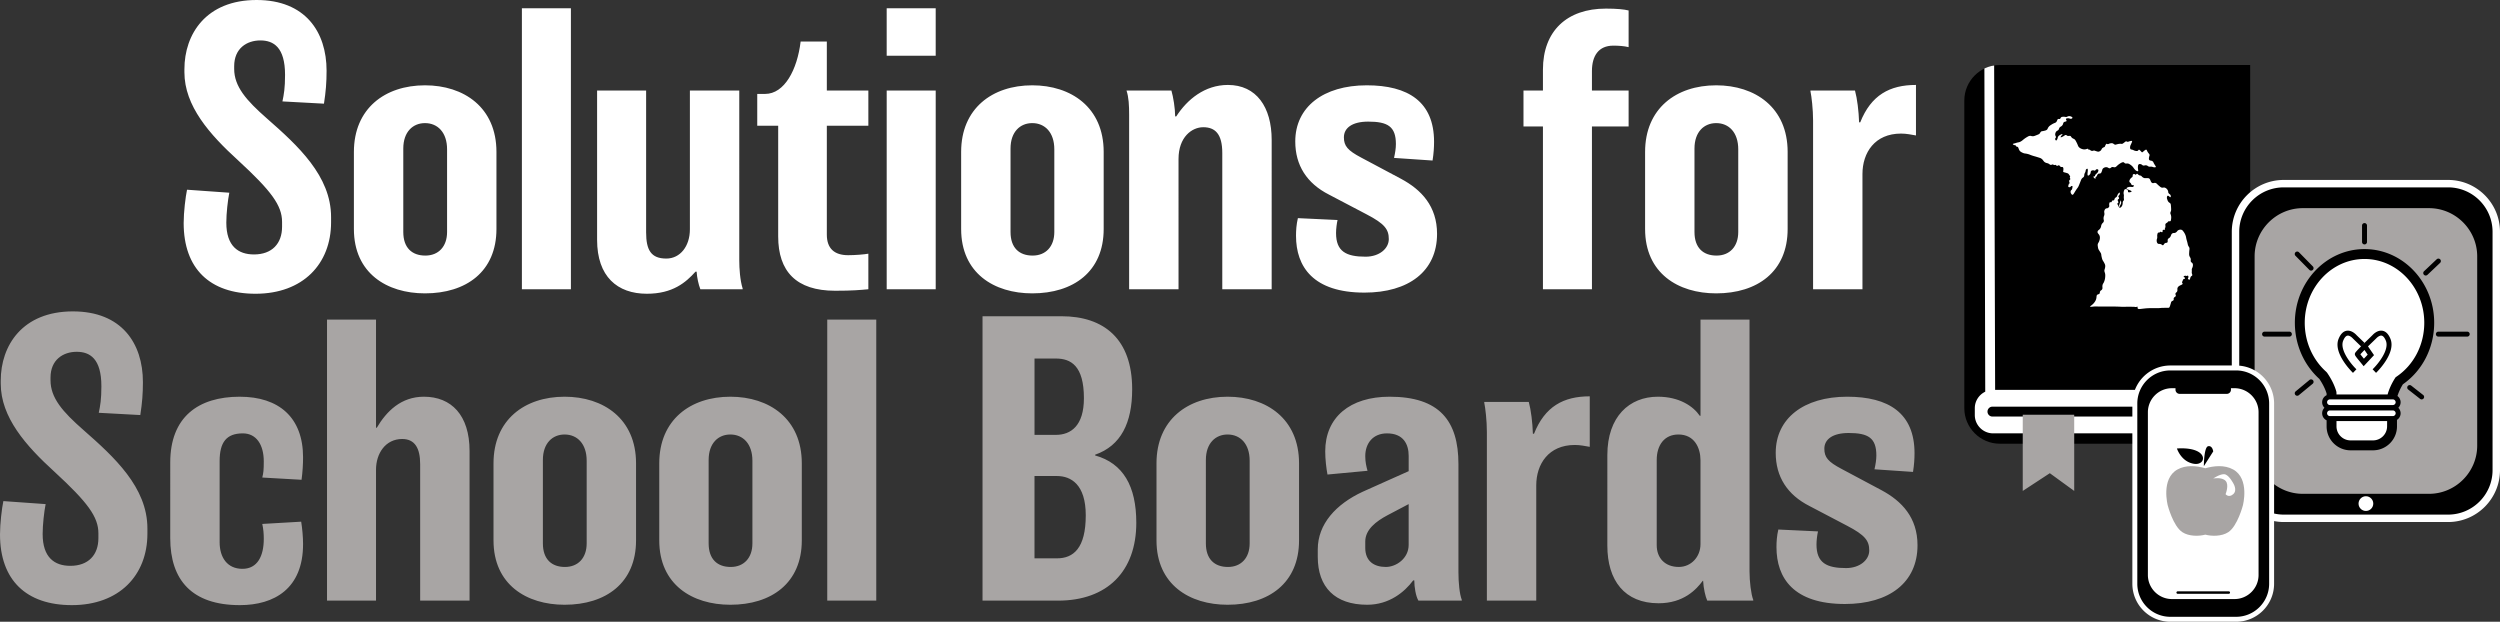 <svg xml:space="preserve" width="386" height="96" xmlns="http://www.w3.org/2000/svg"><rect width="100%" height="100%" fill="#333333" stroke="none"/><path d="M308.76 10.041c-3.008 0-5.469 2.461-5.469 5.469V63.037c0 3.008 2.461 5.471 5.469 5.471h20.859v21.625c0 3.016 2.469 5.484 5.484 5.484h10.152c3.016 0 5.482-2.468 5.482-5.484V79.781c.598.156 1.222.248 1.867.248h25.381c4.093 0 7.441-3.349 7.441-7.441v-36.789c0-4.093-3.349-7.441-7.441-7.441h-25.381c-2.009 0-3.836.81-5.178 2.115V10.041H308.76z"/><path d="M355.553 32.139c-4.091 0-7.441 3.349-7.441 7.441v18.049c1.571.967 2.627 2.698 2.627 4.668v12.164c1.301 1.11 2.982 1.785 4.814 1.785h19.486c4.092 0 7.441-3.349 7.441-7.441V39.58c0-4.093-3.349-7.441-7.441-7.441h-19.486zm9.529 2.305c.211 0 .383.172.383.383v2.531c0 .211-.172.381-.383.381a.382.382 0 0 1-.383-.381v-2.531a.383.383 0 0 1 .383-.383zm0 4.014c5.931 0 10.756 5.105 10.756 11.379 0 3.849-1.803 7.386-4.832 9.498-.369.6-.651 1.216-.838 1.809.294.219.486.569.486.963 0 .333-.136.634-.355.852.219.218.355.521.355.854 0 .427-.224.801-.56 1.014v1.002c0 2.041-1.66 3.701-3.701 3.701h-3.467c-2.041 0-3.699-1.66-3.699-3.701v-.932c-.406-.192-.688-.605-.688-1.084 0-.333.136-.636.355-.854a1.194 1.194 0 0 1-.355-.852c0-.479.281-.893.688-1.086v-.266c-.226-.729-.604-1.487-1.127-2.258-2.4-2.17-3.773-5.32-3.773-8.66 0-6.274 4.825-11.379 10.756-11.379zm-10.387.383c.098.001.196.04.27.115l2.139 2.176a.383.383 0 0 1-.004.541.375.375 0 0 1-.266.109.381.381 0 0 1-.274-.115l-2.141-2.176a.383.383 0 0 1 .004-.541.382.382 0 0 1 .271-.109zm21.764 1.088c.012-.001.025-0.0.037 0a.379.379 0 0 1 .268.119.383.383 0 0 1-.016.541l-1.953 1.848a.379.379 0 0 1-.262.104.379.379 0 0 1-.277-.119.383.383 0 0 1 .014-.541l1.953-1.846a.384.384 0 0 1 .236-.105zM349.652 51.207h3.828a.383.383 0 0 1 0 .766h-3.828a.383.383 0 0 1 0-.766zm26.834 0h4.453a.383.383 0 0 1 0 .766h-4.453a.384.384 0 0 1-.383-.383.383.383 0 0 1 .383-.383zm-19.656 7.367c.012 0 .025.001.037.002a.388.388 0 0 1 .262.137.384.384 0 0 1-.053.539l-2.141 1.768a.381.381 0 0 1-.537-.051.384.384 0 0 1 .051-.539l2.141-1.77a.374.374 0 0 1 .24-.086zm15.221.885a.383.383 0 0 1 .244.08l1.844 1.447c.166.131.194.371.064.537a.385.385 0 0 1-.301.146.384.384 0 0 1-.236-.082l-1.844-1.447c-.165-.13-.196-.371-.066-.537a.389.389 0 0 1 .258-.143c.012-.001.025-.002.037-.002z" fill="#a8a5a4"/><path d="M307.898 10.113s-.411.051-.828.191c-.418.14-.68.273-.68.273l.131 49.9c-.949.457-1.611 1.426-1.611 2.545v1.06c0 1.554 1.272 2.826 2.824 2.826h21.502v23.223c0 3.234 2.631 5.867 5.865 5.867h10.154c3.234 0 5.865-2.633 5.865-5.867V80.457c.482.091.977.145 1.484.145h25.381c4.42 0 8.014-3.596 8.014-8.016V35.799c0-4.42-3.594-8.016-8.014-8.016h-25.381c-4.42 0-8.016 3.596-8.016 8.016v20.633h-9.488c-2.493 0-4.624 1.568-5.471 3.768h-21.582l-.15-50.086zm11.565 7.82a.695.695 0 0 0-.125.018c-.13.03-.121.065-.238.096-.179.047-.234-.031-.498-.021-.165.005-.259.01-.346.076-.117.091-.099.207-.217.26-.099.045-.15-.019-.248.01-.152.046-.141.236-.27.422-.151.217-.293.138-.768.443-.208.134-.317.204-.432.346-.188.233-.133.339-.303.465-.129.096-.286.128-.56.184-.19.038-.211.023-.281.064-.162.096-.15.237-.314.379-.054.046-.14.081-.312.15-.321.129-.482.193-.606.205-.303.03-.343-.101-.606-.043-.118.026-.218.085-.42.205a4.004 4.004 0 0 0-.412.281c-.205.157-.224.197-.389.303-.103.066-.187.119-.312.162-.116.04-.137.026-.336.076-.135.034-.124.038-.324.096-.277.08-.359.089-.365.131-.007.055.116.135.227.162.093.023.141-.001.195.043.051.043.037.087.086.141.059.064.134.058.193.076.181.056.173.328.324.562.127.198.314.282.52.377.292.135.368.065.832.195.285.08.224.096.658.236.294.095.372.104.768.229.293.092.441.138.486.162.454.236.384.527.799.701.197.083.295.051.496.184.117.077.176.15.293.152.129.004.16-.084.291-.066.112.015.127.084.248.088.095.003.111-.037.184-.022.104.022.104.108.195.139.128.042.199-.103.336-.074.12.026.104.147.258.227.161.083.246-.015.336.064.134.119.078.458.064.541-.014.086-.028.11-.01.15.038.09.157.091.441.174.182.053.273.079.336.129.061.05.152.187.205.27-.019-.019-.043-.043-.043-.043.001-.001.03.036.051.061.035.037.075.083.078.156.004.077-.043.087-.043.172 0 .111.082.131.076.217-.007.109-.139.11-.174.248-.023.093.009.199.021.238.027.086.056.108.043.152-.021.07-.107.058-.141.139-.023.056.013.078-.01.152-.023.074-.066.073-.076.129-.013.071.041.163.119.195.083.035.169-.008.195-.021.092-.047.086-.107.172-.141.051-.02.134-.032.174.01.02.021.024.052 0 .195-.028.161-.042.241-.076.303-.064.115-.111.09-.162.184-.084.152-.041.367.064.508.052.07.101.135.174.141.139.011.225-.208.496-.637.272-.428.296-.384.432-.648.059-.115.133-.304.281-.682.143-.362.168-.452.281-.572.14-.149.219-.138.291-.281.075-.15.015-.219.098-.453.055-.158.084-.132.129-.281.057-.187.027-.274.109-.367.04-.045.134-.122.195-.098.186.073-.103.967.086 1.049.088.038.261-.107.346-.25.122-.204.034-.359.172-.475.1-.085.249-.087.291-.086.138.003.168.066.26.043.123-.03.118-.153.248-.195.085-.028.204-.013.26.055.091.11-.007.341-.107.465-.023.029-.088.09-.217.215-.079.077-.105.101-.129.152-.044.092-.017.146-.064.184-.061.049-.145-.013-.184.031-.036.042.002.139.043.195.073.102.216.159.26.119.041-.037-.041-.131.01-.217.035-.059.088-.036.152-.107.047-.052.037-.085.086-.184.004-.008.053-.104.107-.162.141-.146.311-.03.465-.162.056-.048.088-.129.15-.291.078-.198.052-.228.098-.315.104-.196.386-.325.627-.303.26.024.331.211.529.162.131-.032.134-.121.291-.172.176-.058.258.027.422.021.258-.008.295-.224.789-.551.428-.284.571-.236.615-.217.098.043.105.121.238.172.138.053.2-.004.367.012.172.017.29.097.465.215.052.036.203.143.355.324.095.112.074.117.205.281.181.227.272.284.336.314.077.036.188.088.248.043.087-.066-.037-.257-.021-.606.007-.165.017-.371.152-.453.126-.077.305-.01.355.01.138.053.133.11.25.162.204.092.299-.053.56 0 .217.044.188.151.422.195.194.036.237-.032.453.021.119.03.155.063.281.076.091.009.251.026.291-.043.04-.069-.068-.167-.236-.455-.166-.284-.122-.292-.207-.377-.222-.22-.474-.094-.582-.281-.074-.13-.031-.325.01-.508.032-.142.054-.134.055-.205 0-.179-.136-.226-.303-.508-.13-.221-.118-.315-.205-.336-.098-.024-.212.072-.389.217-.154.128-.187.19-.26.184-.06-.005-.078-.053-.238-.217-.173-.178-.217-.188-.248-.184-.072.009-.074.091-.162.152-.116.082-.266.051-.41.021-.229-.047-.239-.123-.508-.184-.125-.028-.151-.018-.195-.055-.154-.127-.078-.453-.065-.508.031-.122.059-.126.205-.475.076-.181.097-.244.066-.281-.045-.054-.169-.025-.314.01-.219.053-.256.113-.379.098-.113-.014-.12-.07-.215-.064-.087.005-.133.055-.272.162-.158.121-.235.182-.301.205-.151.054-.173-.021-.465.01-.136.014-.261.046-.346.066-.193.047-.176.059-.238.065-.251.021-.301-.207-.572-.227-.117-.008-.297.021-.443.086-.064.028-.134.07-.227.055-.08-.012-.105-.057-.162-.045-.036.008-.071.035-.141.162-.083.152-.077.193-.119.26-.083.129-.175.087-.334.205-.211.158-.148.309-.369.465-.049.034-.16.114-.313.119-.08.003-.184-.031-.389-.098-.195-.064-.193-.072-.248-.074-.155-.005-.187.072-.336.053-.04-.005-.139-.017-.227-.086-.059-.046-.072-.086-.129-.098-.068-.014-.105.032-.152.01-.052-.024-.036-.088-.076-.129-.073-.073-.234.032-.453.065-.238.036-.435-.032-.529-.064-.08-.028-.268-.095-.432-.26-.177-.177-.138-.277-.379-.744-.134-.26-.201-.392-.312-.477-.159-.121-.261-.1-.422-.26-.139-.139-.116-.208-.227-.258-.146-.066-.23.038-.432-.021-.155-.046-.14-.118-.25-.131-.156-.018-.22.122-.539.272-.083.039-.25.115-.281.074-.03-.039.072-.174.152-.281.105-.14.164-.183.15-.205-.021-.036-.215.03-.367.119-.118.068-.267.155-.346.324-.051.11-.02.139-.086.291-.045.101-.111.253-.195.25-.081-.003-.163-.142-.15-.26.011-.095.076-.109.107-.205.046-.143-.073-.207-.098-.401-.029-.226.088-.496.27-.615.073-.048.112-.042.184-.107.106-.098.117-.2.162-.303.122-.28.334-.208.52-.508.131-.21.06-.3.193-.412.167-.14.366-.078.412-.194.045-.112-.124-.221-.076-.324.055-.116.322-.101.367-.098.217.015.278.113.432.076.083-.02.19-.079.195-.152.007-.106-.204-.197-.303-.227a.706.706 0 0 0-.231-.027zm10.484 8.898c-.097.016-.108.14-.205.141-.077 0-.093-.079-.195-.098-.071-.013-.161.009-.215.066-.079.086-.01.183-.066.322-.048.118-.125.114-.248.238-.132.133-.303.402-.227.584.047.112.149.104.248.291.047.089.035.112.076.152.117.114.304.029.346.107.027.05-.021.144-.086.195-.117.092-.254.02-.465.021-.259.002-.562.115-.572.227-.02.188.798.328.777.486-.015.119-.499.182-.551.076-.018-.035.018-.077 0-.168 0 0-.013-.067-.055-.125-.083-.118-.286-.191-.422-.117-.087.047-.114.136-.16.279a.981.981 0 0 0-.045.357c.009.121.034.133.045.27.009.121-.009.137-.012.281-.007.298.066.367 0 .508-.04.085-.068.064-.119.162-.071.138-.035.216-.065.4-.014.086-.045.27-.172.422-.103.123-.264.222-.314.183-.038-.029-.008-.134.01-.195.029-.097.069-.144.121-.238.048-.085.096-.173.119-.27.049-.212-.039-.434-.078-.432-.017.001-.021.044-.053.172-.012.047-.045.153-.109.367-.015.051-.144.486-.182.477-.016-.004.007-.07-.012-.174-.034-.196-.166-.25-.141-.355.019-.081.102-.064.141-.152.066-.148-.132-.281-.076-.443.041-.121.169-.1.195-.215.032-.141-.145-.239-.098-.367.021-.057.061-.049.119-.119.121-.144.125-.384.065-.41-.057-.026-.192.144-.248.227-.142.208-.099.311-.238.453-.1.102-.136.062-.217.162-.12.15-.073.28-.184.346-.087.053-.139-.015-.227.043-.108.071-.07.201-.172.248-.078.036-.132-.027-.207.012-.073.038-.091.136-.107.227-.042.234.048.296-.01.443-.052.131-.168.201-.195.217-.134.078-.194.023-.312.086-.183.097-.235.335-.248.398-.039.181.025.213.021.443-.005.285-.108.291-.131.584-.026.323.093.376.021.584-.064.186-.168.173-.303.41-.124.218-.066.285-.16.508-.173.407-.444.377-.488.637-.052.305.315.374.357.832.019.208-.028.509-.162.768-.074.143-.162.245-.174.432-.005.09.009.177.033.336.02.122.03.198.064.291.037.103.078.163.152.281.151.24.226.36.248.41.078.177.029.193.119.584.045.193.068.296.129.432.075.169.109.17.227.391.109.207.166.309.186.453.025.188-.018.36-.045.475-.039.16-.067.181-.076.293-.012.164.039.27.076.389.073.237.06.435.045.658a2.337 2.337 0 0 1-.195.779c-.102.228-.129.185-.184.346-.128.379.044.549-.107.777-.106.158-.223.13-.303.314-.064.147-.011.217-.086.322-.096.134-.222.076-.348.185-.164.143-.068.343-.184.701-.069.215-.172.358-.258.477-.315.431-.685.559-.658.646.025.068.26.02.604-.01.156-.014.102-.003 1.178 0 .682.001.623-.003 1.232 0 .515.001.773.002 1.08.01.598.015.576.031.983.033.506.004.537-.021 1.037-.012.473.01.711.013.746.021.065.015.164.046.281.012.078-.023.115-.06.152-.043.067.03.006.179.053.27.105.206.7.007 1.643-.033.256-.011.555-.01.799-.01.412 0.0.479.009.746 0 .435-.014.395-.042.734-.043.22 0 .441-.016.66-.012.161.003.196.01.248-.019.077-.043.125-.125.27-.639.058-.202.063-.237.107-.291.117-.141.244-.106.324-.238.074-.122-.028-.196.055-.336.096-.165.247-.16.291-.303.044-.143-.086-.214-.043-.377.032-.12.117-.137.205-.248.18-.229.016-.414.129-.66.176-.38.786-.414.768-.615-.008-.081-.114-.142-.086-.248.005-.023.012-.022.055-.119.026-.059.029-.076.053-.131.042-.099.064-.148.076-.162.08-.087.185-.035.238-.117.025-.039.03-.098.01-.141-.044-.087-.179-.067-.193-.131-.01-.043.042-.088.065-.107.011-.009.064-.055.162-.064.127-.013.155.052.26.031.085-.017.1-.065.15-.053.062.016.101.108.107.184.013.15-.103.203-.074.303.03.104.197.173.27.129.032-.02.031-.053.065-.174.022-.077.047-.165.076-.227.082-.17.201-.132.248-.258.048-.129-.07-.177-.074-.455-.001-.101.012-.11.01-.248-.003-.115-.015-.162 0-.248.015-.089.047-.148.064-.184.062-.129.166-.447.065-.672-.082-.181-.231-.158-.291-.355-.036-.116.009-.148 0-.303-.015-.262-.151-.316-.227-.584-.037-.13-.029-.277-.012-.572.021-.377.077-.469.012-.658-.049-.14-.09-.118-.174-.314-.065-.15-.053-.193-.129-.496-.06-.239-.072-.237-.129-.465-.075-.303-.049-.288-.1-.465-.025-.09-.115-.391-.344-.703-.125-.17-.191-.256-.315-.303-.224-.085-.448.026-.486.045-.203.099-.18.212-.377.346-.269.182-.391.025-.596.183-.232.181-.133.429-.432.67-.104.084-.139.073-.193.15-.143.203.009.41-.119.551-.096.105-.201.012-.379.131-.18.12-.175.285-.303.303-.089.012-.115-.064-.27-.141-.256-.125-.37-.008-.517-.119-.195-.146-.176-.482-.174-.529.009-.17.067-.179.086-.4.016-.19-.024-.209 0-.389.012-.086.046-.343.174-.379.06-.016.106.027.172-.01.053-.029.045-.07.086-.098.101-.069.253.097.346.043.096-.056.001-.271.109-.346.084-.058.205.029.281-.043.035-.034.042-.084.043-.119 0 0-.062-.085-.043-.141.015-.045.069-.034.096-.086.015-.028.008-.05 0-.119-.007-.067-.007-.113-.01-.205-.001-.099-.005-.148.01-.184.025-.062.072-.099.141-.152.081-.062.099-.053.162-.107.08-.07.066-.1.119-.141.113-.086.229.009.336-.055.081-.048.093-.152.117-.346.015-.115.039-.308-.021-.551-.048-.196-.098-.217-.096-.355.002-.138.053-.182.096-.336.036-.126.029-.263.012-.539-.02-.333-.03-.502-.107-.605-.096-.129-.159-.082-.293-.248-.116-.143-.16-.292-.193-.401-.033-.106-.056-.18-.045-.281.006-.05.025-.225.119-.26.143-.054.334.268.433.217.057-.03.061-.173.021-.281-.068-.186-.232-.183-.336-.379-.064-.123-.011-.146-.064-.303-.073-.212-.264-.437-.508-.508-.213-.061-.261.056-.486-.01-.121-.035-.231-.128-.443-.312-.316-.275-.322-.342-.465-.391-.246-.084-.325.077-.518 0-.323-.128-.249-.637-.572-.734-.064-.019-.158-.02-.346-.021-.185-.001-.226.015-.324-.01-.148-.037-.254-.122-.293-.152-.114-.091-.105-.135-.205-.193-.103-.061-.133-.027-.258-.076-.226-.089-.262-.258-.379-.238zm22.658 2.098h25.381c3.787 0 6.865 3.082 6.865 6.869V72.586c0 3.787-3.079 6.869-6.865 6.869h-25.381c-.51 0-1.006-.06-1.484-.166V62.299c0-3.072-2.374-5.595-5.383-5.842V35.799c0-3.787 3.08-6.869 6.867-6.869zm12.476 11.057c-5.088 0-9.229 4.419-9.229 9.85 0 2.937 1.214 5.699 3.332 7.58l.121.139c.667.967 1.145 1.936 1.418 2.875l.029.213v.262h7.893c.236-.839.618-1.687 1.15-2.522l.086-.133.131-.09c2.689-1.815 4.295-4.927 4.295-8.324 0-5.431-4.138-9.85-9.227-9.85zm-2.609 11.066c.049-.002.097 0 .144.004.663.056 1.176.622 1.238.695l1.217 1.176-.531.551-1.242-1.203c-.135-.153-.531-.513-.854-.453-.303.05-.525.453-.658.781-.585 1.44 1.276 3.675 2.043 4.414l-.531.551c-.127-.124-3.12-3.038-2.221-5.252.302-.743.721-1.164 1.246-1.25a1.15 1.15 0 0 1 .148-.014zm5.217 0a1.212 1.212 0 0 1 .148.014c.525.086.946.507 1.248 1.25.899 2.214-2.094 5.128-2.223 5.252l-.531-.551c.767-.739 2.63-2.974 2.045-4.414-.134-.328-.357-.732-.66-.781-.317-.059-.718.3-.83.428l-1.268 1.23.93 1.353-1.6 1.711-.607-.746c-.749-.892-.75-.977-.75-1.117 0-.186.001-.228 1.262-1.512l1.478-1.445c.045-.053.627-.695 1.357-.672zm-2.615 2.984c-.295.305-.505.528-.631.668.123.162.315.402.486.605l.059.072.582-.623-.496-.723zm-29.973 3.16h10.154c2.812 0 5.1 2.288 5.1 5.101v27.834c0 2.813-2.287 5.102-5.1 5.102h-10.154c-2.812 0-5.1-2.289-5.1-5.102v-27.834c0-2.813 2.287-5.101 5.1-5.101zm.242 2.742c-2.04 0-3.709 1.669-3.709 3.709v25.135c0 2.04 1.669 3.711 3.709 3.711h9.67c2.04 0 3.709-1.671 3.709-3.711V63.648c0-2.04-1.669-3.709-3.709-3.709h-.553v.236c0 .35-.287.637-.637.637h-7.291c-.35 0-.635-.287-.635-.637v-.236h-.555zm24.395 1.73a.436.436 0 0 0-.436.436c0 .24.195.434.436.434h9.717a.433.433 0 0 0 .434-.434c0-.236-.198-.436-.434-.436h-9.717zm-52.133 1.121h21.631v1.527h-21.631a.764.764 0 0 1 0-1.527zm52.133.584a.436.436 0 0 0-.436.435c0 .24.195.436.436.436h9.717c.236 0 .434-.199.434-.436 0-.24-.194-.435-.434-.435h-9.717zm1.016 1.635v.816c0 1.198.975 2.172 2.172 2.172h3.467c1.198 0 2.174-.974 2.174-2.172l.004-.816h-7.816zm-19.695 3.875c.559-.007.662.816.662.816l-1.447 2.273s.003-2.942.666-3.076a.653.653 0 0 1 .119-.014zm-4.273.338c4.303-.014 3.89 2.685 1.976 2.391-2.007-.309-2.644-2.367-2.644-2.367.235-.015.456-.023.668-.023zm-.553 22.082h7.893a.19.19 0 0 1 .191.189.191.191 0 0 1-.191.191h-7.893a.191.191 0 0 1-.191-.191.19.19 0 0 1 .191-.189zm0 .191h7.893-7.893z" fill="#fff"/><path d="M312.312 64.039v11.762l4.18-2.74 3.766 2.74V64.039h-7.945zm25.936 7.936c-.7.015-1.405.158-2.043.51-2.6 1.438-1.5 5.568-1.5 5.568s.825 3.18 2.248 4.113c1.025.673 2.571.643 3.549.383.979.26 2.522.29 3.547-.383 1.422-.933 2.248-4.113 2.248-4.113s1.102-4.131-1.498-5.568c-1.361-.75-3.027-.551-4.297-.184-.674-.195-1.461-.343-2.254-.326zm5.121 1.24c.094.001.183.017.26.049.618.257 1.178 1.338 1.178 1.338s.7 1.081 0 1.699c-.7.618-1.178 0-1.178 0s.587-1.441 0-2.059c-.587-.618-1.908-.361-1.908-.361s.988-.671 1.648-.666z" fill="#a8a5a4"/><path d="M39.621 0c-7.799 0-11.148 5.257-11.148 10.688v.463c0 5.199 3.87 9.591 8.318 13.635 5.084 4.68 6.76 6.933 6.76 9.475v.752c0 2.599-1.561 4.273-4.334 4.273-2.426 0-4.273-1.271-4.273-4.91 0-1.445.23-3.465.461-4.621l-6.527-.463c-.231 1.098-.52 3.467-.52 5.143 0 7.048 4.044 10.92 11.092 10.92 7.337 0 11.668-4.622 11.668-11.035v-.809c0-6.355-5.14-11.036-9.877-15.195-3.235-2.831-5.084-4.968-5.084-7.684v-.404c0-2.773 1.963-3.986 4.043-3.986 2.022 0 3.812 1.039 3.812 5.314 0 2.022-.173 3.004-.404 4.102l6.412.348c.289-1.849.404-3.293.404-5.084C50.424 4.912 47.131 0 39.621 0zM80.58 1.272v43.389h7.568V1.272h-7.568zm56.324 0v7.338h7.568v-7.338h-7.568zm111.031.057c-6.007 0-9.705 3.468-9.705 9.418v3.234h-3.004v5.547h3.004v25.133h7.566V19.527h5.662v-5.547h-5.662v-3.004c0-2.369 1.04-3.928 3.293-3.928.809 0 1.676.057 2.369.231V1.617c-.693-.173-1.79-.289-3.523-.289zM123.619 6.412c-.52 4.333-2.484 8.09-5.488 8.09h-1.213v4.91h3.234v17.102c0 5.373 2.773 8.377 8.781 8.377 2.715 0 3.869-.115 5.141-.231v-5.49c-.636.116-2.021.232-3.119.232-2.137 0-3.293-1.04-3.293-3.178V19.412h6.412v-5.432h-6.412V6.412h-4.043zm65.971 6.703c-3.581 0-6.296 2.252-7.973 4.852h-.174c0-1.213-.289-3.004-.578-3.986h-6.932c.347 1.04.404 2.311.404 3.756v26.924h7.627V24.555c0-3.409 2.079-4.912 3.812-4.912 1.849 0 2.945 1.04 2.945 3.986v21.031h7.625V21.607c0-5.084-2.368-8.492-6.758-8.492zm106.236 0c-4.044 0-6.932 1.56-8.607 5.777h-.174c-.057-1.733-.288-3.641-.635-4.912h-6.875v.117c.172.809.404 2.772.404 4.506v26.057h7.625v-17.795c0-3.293 1.907-6.24 5.951-6.24.867 0 1.617.173 2.311.289v-7.799zm-230.209.057c-6.181 0-10.975 3.583-10.975 10.285v11.9c0 6.817 5.082 9.938 10.975 9.938 6.354 0 11.035-3.351 11.035-9.938V23.457c0-6.875-5.027-10.285-11.035-10.285zm93.76 0c-6.181 0-10.976 3.583-10.976 10.285v11.9c0 6.817 5.084 9.938 10.976 9.938 6.354 0 11.031-3.351 11.031-9.938V23.457c0-6.875-5.024-10.285-11.031-10.285zm51.645 0c-6.701 0-11.033 3.351-11.033 8.666 0 3.697 1.79 6.471 5.197 8.205l5.836 3.063c2.773 1.445 3.408 2.31 3.408 3.812 0 1.445-1.445 2.715-3.582 2.715-3.005 0-4.562-.809-4.562-3.641 0-.693.115-1.501.23-2.022l-6.123-.289c-.231.982-.289 1.908-.289 2.717 0 4.796 2.656 8.781 10.57 8.781 6.817 0 11.207-3.292 11.207-9.07 0-4.275-2.426-6.817-5.545-8.492l-6.182-3.293c-2.08-1.098-2.656-1.792-2.656-3.121 0-1.444 1.27-2.426 3.754-2.426 3.005 0 4.275.75 4.275 3.465 0 .636-.115 1.388-.289 2.139l5.949.404c.173-1.097.232-2.022.232-2.889 0-6.181-3.986-8.725-10.398-8.725zm53.957 0c-6.182 0-10.976 3.583-10.976 10.285v11.9c0 6.817 5.083 9.938 10.976 9.938 6.354 0 11.033-3.351 11.033-9.938V23.457c0-6.875-5.026-10.285-11.033-10.285zm-172.787.809v23.053c0 5.663 3.119 8.32 7.684 8.32 3.986 0 6.007-1.734 7.51-3.408h.174c.057.924.287 1.964.576 2.715h6.529v-.117c-.404-1.271-.521-3.119-.521-4.332V13.98h-7.625V35.416c0 2.6-1.501 4.506-3.639 4.506-2.369 0-3.119-1.329-3.119-4.045V13.981h-7.568zm44.713 0v30.68h7.568V13.98h-7.568zm-71.287 5.027c1.964 0 3.41 1.445 3.41 4.045v12.768c0 2.254-1.33 3.639-3.352 3.639-2.08 0-3.408-1.212-3.408-3.639V22.936c0-2.6 1.501-3.928 3.35-3.928zm93.76 0c1.964 0 3.408 1.445 3.408 4.045v12.768c0 2.254-1.329 3.639-3.352 3.639-2.08 0-3.408-1.212-3.408-3.639V22.936c0-2.6 1.503-3.928 3.352-3.928zm105.602 0c1.963 0 3.406 1.445 3.406 4.045v12.768c0 2.254-1.328 3.639-3.35 3.639-2.08 0-3.408-1.212-3.408-3.639V22.936c0-2.6 1.502-3.928 3.352-3.928z" fill="#fff"/><path d="M11.264 48.078C3.465 48.078.115 53.335.115 58.766v.463c0 5.2 3.871 9.591 8.318 13.635 5.084 4.68 6.76 6.933 6.76 9.475v.752c0 2.599-1.559 4.273-4.332 4.273-2.427 0-4.276-1.271-4.276-4.91 0-1.445.23-3.465.461-4.621l-6.527-.463C.288 78.467 0 80.836 0 82.512c0 7.048 4.044 10.92 11.092 10.92 7.336 0 11.668-4.623 11.668-11.035v-.809c0-6.355-5.14-11.036-9.877-15.195-3.235-2.831-5.084-4.969-5.084-7.684v-.404c0-2.773 1.963-3.988 4.043-3.988 2.022 0 3.812 1.041 3.812 5.316 0 2.022-.173 3.004-.404 4.102l6.412.348c.289-1.849.404-3.293.404-5.084 0-6.008-3.293-10.92-10.803-10.92zm140.438.75v43.908h11.668c7.567 0 12.074-4.505 12.074-12.016 0-5.661-2.023-9.187-6.356-10.4v-.115c3.987-1.387 5.719-4.91 5.719-10.109 0-7.742-4.332-11.268-10.918-11.268zm-101.211.521v43.387h7.566V72.516c0-2.484 1.445-4.736 4.045-4.736 1.964 0 2.771 1.444 2.771 3.871v21.086H72.5V69.627c0-5.546-2.832-8.375-7.049-8.375-3.524 0-5.775 2.251-7.277 4.793h-.117V49.349Zm77.236 0v43.387h7.568V49.35zm134.83 0v14.848h-.113c-.983-1.445-3.121-2.945-6.471-2.945-4.39 0-7.799 3.061-7.799 9.012V84.244c0 5.374 2.657 8.899 7.914 8.899 3.87 0 5.834-2.139 6.816-3.467h.059c.057 1.156.345 2.425.635 3.061h7.104v-.115c-.345-.867-.576-2.888-.576-4.391V49.35zm-102.828 6.008h3.293c2.311 0 4.334 1.097 4.334 6.123 0 4.276-2.023 5.664-4.334 5.664h-3.293v-11.787Zm85.728 5.836c-4.043 0-6.93 1.56-8.605 5.777h-.174c-.057-1.734-.288-3.641-.635-4.912h-6.875v.115c.173.809.404 2.775.404 4.508v26.055h7.625v-17.793c0-3.293 1.907-6.24 5.951-6.24.867 0 1.616.173 2.309.289v-7.799zm-208.428.059c-6.47 0-10.744 3.175-10.744 10.166V83.09c0 6.47 3.349 10.342 10.744 10.342 5.314 0 9.764-2.543 9.764-9.418 0-1.097-.116-2.369-.289-3.467l-6.008.348c.173.809.231 1.502.231 2.311 0 2.657-.982 4.621-3.293 4.621-2.368 0-3.523-1.79-3.523-4.101V71.188c0-2.888 1.04-4.275 3.582-4.275 2.079 0 3.234 1.735 3.234 4.334 0 1.329-.057 1.791-.231 2.484l6.064.346c.173-1.271.233-2.484.233-3.467 0-6.181-3.756-9.357-9.764-9.357zm50.143 0c-6.181 0-10.975 3.582-10.975 10.283v11.9c0 6.818 5.082 9.938 10.975 9.938 6.354 0 11.033-3.351 11.033-9.938V71.535c0-6.875-5.026-10.283-11.033-10.283zm25.592 0c-6.181 0-10.975 3.582-10.975 10.283v11.9c0 6.818 5.082 9.938 10.975 9.938 6.354 0 11.033-3.351 11.033-9.938V71.535c0-6.875-5.026-10.283-11.033-10.283zm76.775 0c-6.181 0-10.977 3.582-10.977 10.283v11.9c0 6.818 5.084 9.938 10.977 9.938 6.354 0 11.033-3.351 11.033-9.938V71.535c0-6.875-5.026-10.283-11.033-10.283zm25.014 0c-6.124 0-9.938 3.177-9.938 8.434 0 1.271.175 2.658.348 3.582l6.182-.578c-.173-.635-.348-1.329-.348-2.254 0-2.022 1.214-3.523 3.352-3.523 2.542 0 3.35 1.677 3.35 3.467v2.369c-.867.405-5.604 2.484-7.105 3.178-4.101 1.906-6.932 4.968-6.932 8.896v1.156c0 4.68 2.657 7.394 7.625 7.394 3.409 0 5.777-1.965 7.106-3.756h.174c0 1.04.231 2.426.635 3.119h6.701v-.115c-.347-.867-.52-2.658-.52-4.275V71.65c0-6.702-2.946-10.398-10.629-10.398zm70.65 0c-6.701 0-11.033 3.349-11.033 8.664 0 3.698 1.79 6.471 5.197 8.205l5.836 3.061c2.773 1.445 3.408 2.312 3.408 3.814 0 1.445-1.445 2.715-3.582 2.715-3.005 0-4.564-.809-4.564-3.641 0-.692.117-1.501.233-2.022l-6.125-.289c-.231.982-.287 1.906-.287 2.715 0 4.796 2.657 8.783 10.572 8.783 6.816 0 11.205-3.295 11.205-9.072 0-4.275-2.426-6.815-5.545-8.49l-6.182-3.295c-2.08-1.098-2.658-1.79-2.658-3.119 0-1.444 1.273-2.426 3.756-2.426 3.005 0 4.275.75 4.275 3.465 0 .636-.117 1.388-.291 2.139l5.951.404c.173-1.097.233-2.022.233-2.889 0-6.182-3.986-8.723-10.399-8.723zM87.172 67.086c1.964 0 3.41 1.446 3.41 4.045v12.768c0 2.254-1.329 3.639-3.352 3.639-2.079 0-3.408-1.212-3.408-3.639V71.014c0-2.599 1.501-3.928 3.35-3.928zm25.592 0c1.964 0 3.408 1.446 3.408 4.045v12.768c0 2.254-1.328 3.639-3.35 3.639-2.08 0-3.408-1.212-3.408-3.639V71.014c0-2.599 1.501-3.928 3.35-3.928zm76.775 0c1.964 0 3.408 1.446 3.408 4.045v12.768c0 2.254-1.33 3.639-3.352 3.639-2.081 0-3.408-1.212-3.408-3.639V71.014c0-2.599 1.503-3.928 3.352-3.928zm69.611 0c2.483 0 3.406 2.079 3.406 3.986v12.941c0 1.965-1.444 3.523-3.35 3.523-2.138 0-3.408-1.387-3.408-3.352V71.014c0-2.254 1.156-3.928 3.352-3.928zm-99.422 6.412h3.467c2.137 0 4.447 1.271 4.447 6.066 0 5.084-1.906 6.644-4.447 6.644h-3.467zm57.77 4.334v6.297c0 2.08-1.906 3.408-3.523 3.408-1.791 0-3.178-.865-3.178-2.945v-.982c0-1.848 1.674-3.121 3.408-4.045z" fill="#a8a5a4"/><path d="M366.433 77.755c0 .628-.509 1.137-1.137 1.137-.627 0-1.137-.509-1.137-1.137s.509-1.137 1.137-1.137c.628 0 1.137.509 1.137 1.137" fill="#fff"/></svg>